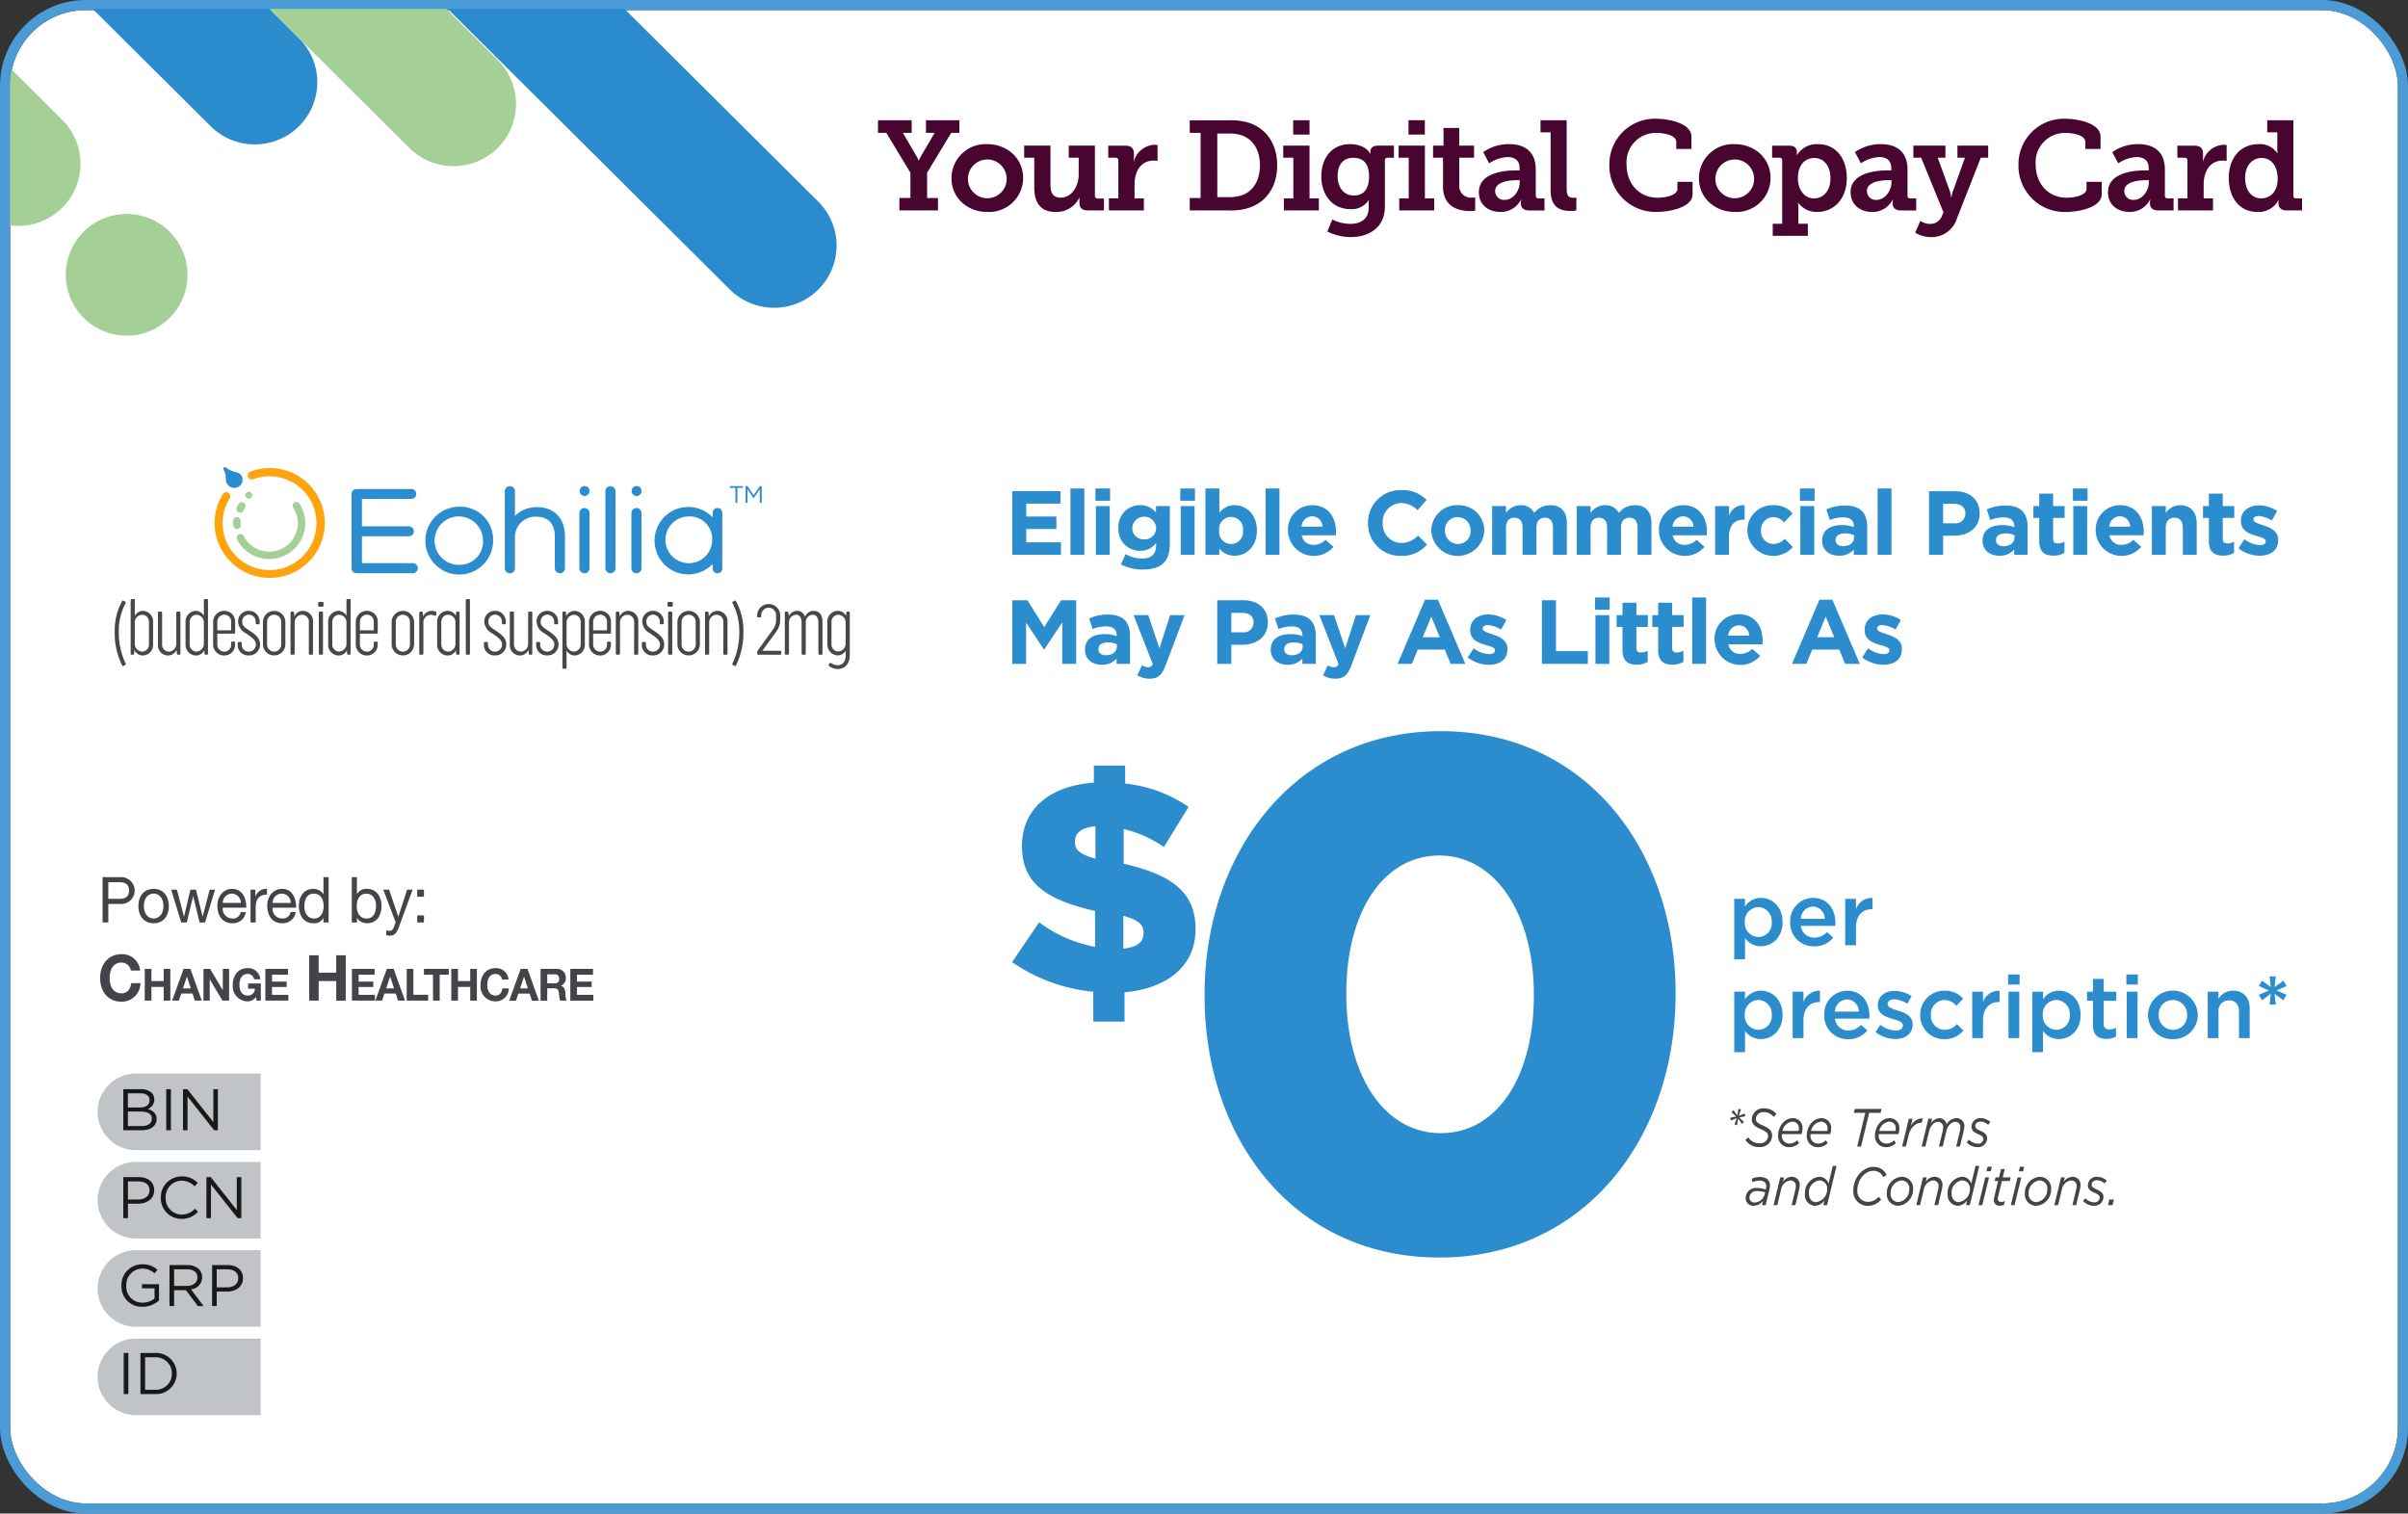 <svg xmlns="http://www.w3.org/2000/svg" xmlns:xlink="http://www.w3.org/1999/xlink" width="476.986" height="299.841" viewBox="0 0 476.986 299.841">
  <rect x="0" y="0" width="476.986" height="299.841" fill="#333333" stroke="none"/>
  <defs>
    <clipPath id="clip-path">
      <rect id="Rectangle_94" data-name="Rectangle 94" width="472.986" height="296.069" rx="15" fill="#fff"/>
    </clipPath>
    <clipPath id="clip-path-2">
      <rect id="Rectangle_64" data-name="Rectangle 64" width="472.799" height="296.147" fill="none"/>
    </clipPath>
    <clipPath id="clip-path-3">
      <rect id="Rectangle_66" data-name="Rectangle 66" width="145.603" height="39.972" fill="none"/>
    </clipPath>
  </defs>
  <g id="Eohilia-copay-card-blue" transform="translate(2 1.617)">
    <g id="Rectangle_67" data-name="Rectangle 67" transform="translate(0 0.383)" fill="#fff" stroke="#4b9cd6" stroke-width="2">
      <rect width="472.986" height="295.841" rx="15" stroke="none"/>
      <rect x="-1" y="-1" width="474.986" height="297.841" rx="16" fill="none"/>
    </g>
    <g id="Card_vector_file" data-name="Card vector file" transform="translate(0)">
      <g id="Group_3847" data-name="Group 3847" transform="translate(0 0.156)">
        <g id="Mask_Group_57" data-name="Mask Group 57" transform="translate(0 0)" clip-path="url(#clip-path)">
          <g id="Group_3975" data-name="Group 3975" transform="translate(-41.221 -62.389)">
            <path id="Path_123" data-name="Path 123" d="M21.132,29.692a12.424,12.424,0,0,0-17.507,0,12.273,12.273,0,0,0,0,17.417L34.042,77.364a12.416,12.416,0,0,0,17.5,0,12.264,12.264,0,0,0,0-17.415Z" transform="translate(0 24.404)" fill="#a4cf96"/>
            <path id="Path_124" data-name="Path 124" d="M34.555,10.668a12.424,12.424,0,0,0-17.507,0,12.273,12.273,0,0,0,0,17.417l51.2,50.93a12.425,12.425,0,0,0,17.505,0,12.273,12.273,0,0,0,0-17.417Z" transform="translate(12.694 6.606)" fill="#2b8ccd"/>
            <path id="Path_125" data-name="Path 125" d="M56.217,14.325a12.424,12.424,0,0,0-17.507,0,12.273,12.273,0,0,0,0,17.417L87.12,79.9a12.424,12.424,0,0,0,17.507,0,12.271,12.271,0,0,0,0-17.415Z" transform="translate(33.179 10.027)" fill="#a4cf96"/>
            <path id="Path_126" data-name="Path 126" d="M63.644,3.606a12.428,12.428,0,0,0-17.507,0,12.273,12.273,0,0,0,0,17.417L143.6,117.979a12.425,12.425,0,0,0,17.505,0,12.269,12.269,0,0,0,0-17.417Z" transform="translate(40.203 0)" fill="#2b8ccd"/>
            <path id="Path_127" data-name="Path 127" d="M38.975,77.325A12.055,12.055,0,1,0,26.857,65.27,12.085,12.085,0,0,0,38.975,77.325" transform="translate(25.398 49.788)" fill="#a4cf96"/>
          </g>
        </g>
      </g>
      <g id="Group_3849" data-name="Group 3849" transform="translate(0.109)">
        <g id="Group_3848" data-name="Group 3848" clip-path="url(#clip-path-2)">
          <path id="Path_129" data-name="Path 129" d="M476.766,329.017H38.989a17.95,17.95,0,0,1-18-17.9V49.806a17.95,17.95,0,0,1,18-17.9v.486q-.677.009-1.339.068l.44.437A17.012,17.012,0,0,0,22.547,45.4l-.206-.2a17.38,17.38,0,0,0-.619,4.607V75.469c.082.008.161.015.243.021V311.113a16.834,16.834,0,0,0,4.987,11.976,17.01,17.01,0,0,0,12.038,4.961H476.766a17.01,17.01,0,0,0,12.038-4.961,16.834,16.834,0,0,0,4.987-11.976V49.806A16.834,16.834,0,0,0,488.8,37.831a17.01,17.01,0,0,0-12.038-4.961H143.416l-.486-.484H107.915l.486.484h-.292l-.486-.484H72.611l.486.484H73.08l-.486-.484H39.233c-.082,0-.161,0-.243,0V31.9H476.766a17.95,17.95,0,0,1,18,17.9V311.113a17.95,17.95,0,0,1-18,17.9" transform="translate(-21.478 -32.386)" fill="none"/>
        </g>
      </g>
      <g id="Group_3851" data-name="Group 3851" transform="translate(17.375 21.905)">
        <g id="Group_3857" data-name="Group 3857">
          <path id="Path_134" data-name="Path 134" d="M199.461,158.533a2.32,2.32,0,0,0,1.86-.979l-.212.863h.722l.751-3.12a3.016,3.016,0,0,0,.107-.755c0-1.065-.7-1.7-1.955-1.7a4.17,4.17,0,0,0-1.648.329l.126.681a3.748,3.748,0,0,1,1.4-.286c.907,0,1.348.4,1.348,1.117l-.066.511-.029.128a6.081,6.081,0,0,0-1.773-.3,2,2,0,0,0-2.214,1.992,1.486,1.486,0,0,0,1.578,1.521m.232-.639a.96.96,0,0,1-1.058-.979,1.337,1.337,0,0,1,1.492-1.287,5.453,5.453,0,0,1,1.617.244l-.1.383a2.134,2.134,0,0,1-1.955,1.639m3.718.523h.741l.751-3.109a2.129,2.129,0,0,1,1.8-1.779,1.043,1.043,0,0,1,1.117,1.15,2.672,2.672,0,0,1-.078.617l-.751,3.12h.741l.734-3.066a4.075,4.075,0,0,0,.124-.852,1.542,1.542,0,0,0-1.59-1.7,2.213,2.213,0,0,0-1.734,1.01l.212-.894h-.741Zm8.2.128a2.409,2.409,0,0,0,1.878-1.065l-.22.937H214l1.878-7.771h-.741l-.848,3.513a1.92,1.92,0,0,0-1.868-1.363,3.175,3.175,0,0,0-2.794,3.416,2.089,2.089,0,0,0,1.975,2.332m.212-.724c-.829,0-1.407-.66-1.407-1.682a2.4,2.4,0,0,1,2.082-2.619,1.578,1.578,0,0,1,1.541,1.7,2.575,2.575,0,0,1-2.216,2.6m10.258.734a3.4,3.4,0,0,0,2.638-1.245l-.51-.554a2.7,2.7,0,0,1-2.092,1.01,2.108,2.108,0,0,1-2.109-2.33c0-1.97,1.426-3.823,3.179-3.823a2.052,2.052,0,0,1,1.955,1.268l.654-.447a2.7,2.7,0,0,0-2.541-1.6c-2.236,0-4.045,2.224-4.045,4.63a2.856,2.856,0,0,0,2.87,3.087m6.028-.01a3.212,3.212,0,0,0,2.938-3.291,2.263,2.263,0,0,0-2.273-2.458,3.2,3.2,0,0,0-2.928,3.279,2.265,2.265,0,0,0,2.263,2.47m.049-.736a1.548,1.548,0,0,1-1.56-1.756,2.462,2.462,0,0,1,2.129-2.534,1.557,1.557,0,0,1,1.56,1.767,2.451,2.451,0,0,1-2.129,2.522m3.526.608h.741l.751-3.109a2.129,2.129,0,0,1,1.8-1.779,1.043,1.043,0,0,1,1.117,1.15,2.672,2.672,0,0,1-.078.617l-.751,3.12H236l.732-3.066a3.96,3.96,0,0,0,.126-.852,1.542,1.542,0,0,0-1.59-1.7,2.213,2.213,0,0,0-1.734,1.01l.212-.894h-.741Zm8.2.128a2.409,2.409,0,0,0,1.878-1.065l-.22.937h.741l1.878-7.771h-.741l-.848,3.513a1.92,1.92,0,0,0-1.868-1.363,3.175,3.175,0,0,0-2.794,3.416,2.089,2.089,0,0,0,1.975,2.332m.212-.724c-.829,0-1.407-.66-1.407-1.682a2.4,2.4,0,0,1,2.082-2.619,1.578,1.578,0,0,1,1.541,1.7,2.575,2.575,0,0,1-2.216,2.6m5.489-6.111h.848l.222-.906H245.8ZM244,158.416h.741l1.339-5.5h-.741Zm4.257.095a1.823,1.823,0,0,0,.788-.159l.183-.745a1.8,1.8,0,0,1-.722.17c-.424,0-.683-.182-.683-.565l.039-.4.771-3.172H250.2l.175-.724H248.8l.4-1.661h-.734l-.4,1.661h-.693l-.173.724h.683l-.78,3.215a2.859,2.859,0,0,0-.066.575,1.066,1.066,0,0,0,1.214,1.086m3.726-6.8h.848l.222-.906H252.2Zm-1.58,6.707h.741l1.341-5.5h-.743Zm5.047.128a3.212,3.212,0,0,0,2.938-3.291,2.263,2.263,0,0,0-2.273-2.458,3.2,3.2,0,0,0-2.928,3.279,2.265,2.265,0,0,0,2.263,2.47m.049-.736a1.548,1.548,0,0,1-1.56-1.756,2.462,2.462,0,0,1,2.129-2.534,1.557,1.557,0,0,1,1.56,1.767,2.451,2.451,0,0,1-2.129,2.522m3.524.608h.743l.751-3.109a2.125,2.125,0,0,1,1.8-1.779,1.043,1.043,0,0,1,1.119,1.15,2.669,2.669,0,0,1-.078.617l-.751,3.12h.741l.732-3.066a3.957,3.957,0,0,0,.126-.852,1.542,1.542,0,0,0-1.59-1.7,2.21,2.21,0,0,0-1.734,1.01l.212-.894h-.741Zm7.831.116a1.783,1.783,0,0,0,1.907-1.734c0-.714-.463-1.107-1.358-1.512-.79-.341-.992-.575-.992-.937,0-.459.376-.873,1.078-.873a2.264,2.264,0,0,1,1.475.639l.434-.565a2.809,2.809,0,0,0-1.841-.755,1.728,1.728,0,0,0-1.887,1.692c0,.766.51,1.128,1.407,1.512.722.31.944.575.944.937a1.011,1.011,0,0,1-1.1.916,2.33,2.33,0,0,1-1.734-.809l-.481.532a2.909,2.909,0,0,0,2.148.958m2.8-.116h.885l.271-1.119h-.876Z" transform="translate(128.537 56.805)" fill="#424449"/>
          <path id="Path_135" data-name="Path 135" d="M197.67,148.107l.212-1.32.78,1.034.375-.4-.953-.873,1.224-.225-.144-.554-1.146.459.413-1.256-.49-.139-.212,1.31-.78-1.034-.376.4.953.873-1.222.234.144.544,1.146-.459-.414,1.268Zm4.393,4.313a2.362,2.362,0,0,0,2.551-2.257c0-.958-.588-1.481-1.743-1.97-1.058-.457-1.492-.767-1.492-1.372A1.444,1.444,0,0,1,203,145.51a2.355,2.355,0,0,1,1.9.927l.558-.554a2.958,2.958,0,0,0-2.389-1.128,2.264,2.264,0,0,0-2.485,2.16c0,.97.607,1.448,1.85,1.992,1.039.447,1.385.788,1.385,1.363a1.528,1.528,0,0,1-1.7,1.394,2.558,2.558,0,0,1-2.224-1.159l-.578.5a3.132,3.132,0,0,0,2.755,1.417m4.477-2.576h3.9a3.342,3.342,0,0,0,.173-1.043,1.912,1.912,0,0,0-1.926-2.108c-1.665,0-2.9,1.725-2.9,3.407A2.16,2.16,0,0,0,208,152.441a2.721,2.721,0,0,0,1.955-.821l-.385-.542a2.146,2.146,0,0,1-1.531.648,1.485,1.485,0,0,1-1.5-1.661Zm.107-.617a2.236,2.236,0,0,1,2-1.843,1.25,1.25,0,0,1,1.243,1.417,1.508,1.508,0,0,1-.049.426Zm5.567.617h3.9a3.287,3.287,0,0,0,.175-1.043,1.913,1.913,0,0,0-1.926-2.108c-1.667,0-2.9,1.725-2.9,3.407a2.158,2.158,0,0,0,2.2,2.342,2.715,2.715,0,0,0,1.955-.821l-.385-.542a2.143,2.143,0,0,1-1.531.648,1.485,1.485,0,0,1-1.5-1.661Zm.105-.617a2.24,2.24,0,0,1,2-1.843,1.249,1.249,0,0,1,1.241,1.417,1.6,1.6,0,0,1-.047.426Zm9.131,3.087h.761l1.617-6.676H226.1l.193-.776h-5.308l-.193.776h2.273Zm4.277-2.47h3.9a3.285,3.285,0,0,0,.173-1.043,1.912,1.912,0,0,0-1.926-2.108c-1.665,0-2.9,1.725-2.9,3.407a2.16,2.16,0,0,0,2.206,2.342,2.721,2.721,0,0,0,1.955-.821l-.385-.542a2.146,2.146,0,0,1-1.531.648,1.485,1.485,0,0,1-1.5-1.661Zm.105-.617a2.24,2.24,0,0,1,2-1.843,1.249,1.249,0,0,1,1.241,1.417,1.511,1.511,0,0,1-.049.426Zm4.516,3.087h.743l.529-2.172c.395-1.661,1.483-2.545,2.57-2.545h.049l.212-.883a2.68,2.68,0,0,0-2.37,1.533l.339-1.438h-.741Zm3.872,0h.741l.753-3.109c.249-1.022.99-1.779,1.724-1.779a1.016,1.016,0,0,1,1.039,1.15,2.776,2.776,0,0,1-.076.617l-.753,3.12h.743l.741-3.109c.249-1.022.992-1.779,1.724-1.779a1.009,1.009,0,0,1,1.029,1.15,3.313,3.313,0,0,1-.066.617l-.761,3.12h.741l.741-3.066a4.721,4.721,0,0,0,.134-.852,1.539,1.539,0,0,0-1.522-1.7,2.28,2.28,0,0,0-2,1.245,1.431,1.431,0,0,0-1.416-1.245,2.118,2.118,0,0,0-1.656,1.01l.212-.894h-.743Zm11.077.116A1.783,1.783,0,0,0,247.2,150.7c0-.714-.463-1.107-1.358-1.512-.79-.341-.992-.575-.992-.937,0-.459.376-.873,1.078-.873a2.264,2.264,0,0,1,1.475.639l.434-.565a2.81,2.81,0,0,0-1.841-.755,1.728,1.728,0,0,0-1.887,1.692c0,.766.51,1.128,1.407,1.512.722.31.944.575.944.937a1.011,1.011,0,0,1-1.1.916,2.33,2.33,0,0,1-1.734-.809l-.481.532a2.908,2.908,0,0,0,2.148.958" transform="translate(127.044 51.294)" fill="#424449"/>
          <path id="Path_136" data-name="Path 136" d="M38.268,132.209a3.53,3.53,0,0,0-3.7-3.232c-2.656,0-4.216,2.075-4.216,4.742,0,2.594,1.56,4.669,4.216,4.669a3.7,3.7,0,0,0,3.773-3.674H36.513c-.144,1.183-.792,2.013-1.946,2.013-1.695,0-2.331-1.51-2.331-3.008,0-1.572.636-3.083,2.331-3.083a1.877,1.877,0,0,1,1.874,1.574Zm.926,5.964h1.321v-2.718h2.428v2.718h1.319v-6.289H42.943V134.3H40.515v-2.416H39.194Zm5.415,0h1.337l.471-1.4H48.66l.453,1.4h1.37l-2.243-6.289H46.885Zm2.932-4.736h.018l.757,2.309H46.761Zm3.286,4.736h1.236v-4.21h.016l2.5,4.21H55.9v-6.289H54.658v4.22h-.016l-2.5-4.22H50.827Zm10.522,0h.837v-3.4H59.674v1.03H61a1.325,1.325,0,0,1-1.426,1.359c-1.183,0-1.627-1.059-1.627-2.106,0-1.105.444-2.17,1.627-2.17a1.245,1.245,0,0,1,1.267,1.065h1.255a2.436,2.436,0,0,0-2.522-2.22c-1.854,0-2.948,1.448-2.948,3.325a2.971,2.971,0,0,0,2.948,3.262,2,2,0,0,0,1.644-.859Zm1.732,0H67.64v-1.156H64.4v-1.547h2.911V134.4H64.4v-1.359h3.171v-1.156H63.081Zm8.682,0h1.885V134.3h3.473v3.875h1.885v-8.981H77.121v3.447H73.648v-3.447H71.763Zm8.47,0h4.559v-1.156H81.553v-1.547h2.909V134.4H81.553v-1.359h3.17v-1.156H80.232Zm4.633,0H86.2l.471-1.4h2.243l.453,1.4h1.37L88.5,131.884H87.143Zm2.934-4.736h.016l.757,2.309H87.017Zm3.284,4.734h4.247v-1.156H92.4v-5.131H91.083Zm5.207,0h1.321v-5.131h1.8v-1.156H94.49v1.156h1.8Zm3.625,0h1.321v-2.718h2.428v2.718h1.319v-6.289h-1.319V134.3h-2.428v-2.416H99.915ZM111.256,134a2.467,2.467,0,0,0-2.59-2.261c-1.86,0-2.952,1.448-2.952,3.32a2.973,2.973,0,0,0,2.952,3.267,2.583,2.583,0,0,0,2.64-2.569h-1.278c-.1.828-.555,1.413-1.362,1.413-1.187,0-1.632-1.061-1.632-2.112,0-1.1.446-2.164,1.632-2.164A1.315,1.315,0,0,1,109.978,134Zm.125,4.177h1.337l.471-1.4h2.243l.453,1.4h1.37l-2.243-6.289h-1.352Zm2.934-4.736h.016l.757,2.309h-1.555Zm3.284,4.736h1.319v-2.452h1.321c.665,0,.911.288,1,.948a7.3,7.3,0,0,0,.21,1.5h1.321a3.572,3.572,0,0,1-.253-1.487c-.043-.633-.228-1.291-.874-1.465V135.2a1.556,1.556,0,0,0,.949-1.583,1.684,1.684,0,0,0-1.757-1.734H117.6Zm1.319-5.218h1.448c.59,0,.909.267.909.879a.794.794,0,0,1-.909.906h-1.448Zm4.572,5.216h4.559v-1.156h-3.24v-1.547h2.911V134.4H124.81v-1.359h3.171v-1.156H123.49Z" transform="translate(-29.894 36.533)" fill="#424449"/>
          <path id="Path_137" data-name="Path 137" d="M30.6,130.069h1.14V126.4h2.619a2.654,2.654,0,0,0,0-5.307H30.6Zm1.14-7.977h2.236c1.284,0,1.874.579,1.874,1.649s-.59,1.661-1.874,1.649H31.739Zm5.96,4.731c0,1.9,1.045,3.4,3.016,3.4s3.014-1.5,3.014-3.4-1.043-3.409-3.014-3.409-3.016,1.5-3.016,3.409m1.08,0c0-1.585.866-2.466,1.936-2.466s1.934.881,1.934,2.466-.866,2.454-1.934,2.454-1.936-.881-1.936-2.454m14.1-3.258H51.826l-1.393,5.323H50.41l-1.3-5.323H48l-1.249,5.323h-.025l-1.4-5.323H44.188l1.992,6.5h1.105l1.249-5.17h.025l1.261,5.17H50.9Zm5.084,4.44a1.509,1.509,0,0,1-1.611,1.272,1.881,1.881,0,0,1-1.934-2.139h4.65c.058-1.572-.613-3.724-2.812-3.724-1.695,0-2.919,1.434-2.919,3.383.06,1.99,1,3.422,2.979,3.422a2.531,2.531,0,0,0,2.654-2.214Zm-3.545-1.81a1.812,1.812,0,0,1,1.778-1.839,1.832,1.832,0,0,1,1.792,1.839Zm5.491,3.873h1.021v-2.894c0-1.647.6-2.629,2.245-2.629v-1.132a2.256,2.256,0,0,0-2.282,1.521h-.023v-1.37h-.961Zm7.931-2.063a1.511,1.511,0,0,1-1.611,1.272,1.881,1.881,0,0,1-1.934-2.139h4.648c.06-1.572-.611-3.724-2.81-3.724-1.695,0-2.919,1.434-2.919,3.383.058,1.99.994,3.422,2.979,3.422a2.531,2.531,0,0,0,2.654-2.214ZM64.3,126.2a1.785,1.785,0,1,1,3.568,0Zm11.077-5.108h-1.02v3.345H74.33a2.34,2.34,0,0,0-2.006-1.018c-1.9,0-2.835,1.547-2.835,3.383s.948,3.422,2.858,3.422a2.064,2.064,0,0,0,1.983-1.03h.025v.879h1.02Zm-4.806,5.786c0-1.27.469-2.516,1.862-2.516s1.959,1.183,1.959,2.466c0,1.221-.527,2.454-1.9,2.454-1.321,0-1.922-1.183-1.922-2.4m14.2-.112c0,1.272-.467,2.516-1.862,2.516s-1.959-1.183-1.959-2.466c0-1.221.529-2.454,1.9-2.454,1.323,0,1.922,1.183,1.922,2.4m-4.806,3.308h1.02V129.2h.025a2.342,2.342,0,0,0,2.006,1.018c1.9,0,2.835-1.547,2.835-3.383s-.948-3.422-2.858-3.422a2.067,2.067,0,0,0-1.983,1.032h-.025v-3.358h-1.02Zm12.05-6.5H90.932l-1.741,5.323h-.023l-1.813-5.323H86.2l2.463,6.467-.42,1.107a.884.884,0,0,1-.842.592,2.035,2.035,0,0,1-.6-.151v.979a1.928,1.928,0,0,0,.708.114c.913,0,1.333-.466,1.8-1.736Zm.914,6.5h1.333v-1.4H92.929Zm1.333-6.5H92.929v1.4h1.333Z" transform="translate(-29.659 29.152)" fill="#424449"/>
          <path id="Path_138" data-name="Path 138" d="M37.741,141.192a7.585,7.585,0,1,0,0,15.169H62.375V141.192Z" transform="translate(-30.116 47.961)" fill="#c1c4c6"/>
          <path id="Path_139" data-name="Path 139" d="M37.741,150.233a7.585,7.585,0,1,0,0,15.169H62.375V150.233Z" transform="translate(-30.116 56.42)" fill="#c1c4c6"/>
          <path id="Path_140" data-name="Path 140" d="M37.741,159.274a7.585,7.585,0,1,0,0,15.169H62.375V159.274Z" transform="translate(-30.116 64.878)" fill="#c1c4c6"/>
          <path id="Path_141" data-name="Path 141" d="M37.741,168.315a7.585,7.585,0,1,0,0,15.169H62.375V168.315Z" transform="translate(-30.116 73.337)" fill="#c1c4c6"/>
          <path id="Path_142" data-name="Path 142" d="M113.79,61.633h7.635V59.171h-2.15V54.161l4.781-7.9h1.619V43.771h-6.623v2.487h1.718l-2.732,4.682a6.639,6.639,0,0,0-.4.805h-.051a4.636,4.636,0,0,0-.381-.805l-2.732-4.682h1.745V43.771h-6.674v2.487h1.642l4.782,7.9v5.009H113.79Zm10.316-6.415c0,3.952,3.158,6.717,7.106,6.717a6.748,6.748,0,0,0,7.082-6.717c0-3.927-3.16-6.717-7.108-6.717a6.761,6.761,0,0,0-7.08,6.717m3.259,0a3.838,3.838,0,1,1,3.847,4,3.846,3.846,0,0,1-3.847-4M140.5,57.055c0,3.5,1.644,4.88,4.222,4.88a5.018,5.018,0,0,0,4.707-2.814h.051s-.025.277-.025.6V60.2c0,.906.531,1.432,1.667,1.432h3.187V59.271h-1.239a.5.5,0,0,1-.556-.554V48.8h-5.183V51.19H149.3v3.323c0,2.315-1.341,4.582-3.568,4.582-1.619,0-2.023-1.057-2.023-2.594V48.8H138.5V51.19h2Zm14.787,4.578h6.927V59.246h-1.846v-2.8c0-2.416,1.164-4.682,3.769-4.682a5.738,5.738,0,0,1,.784.05V48.678a3.7,3.7,0,0,0-.582-.05,4.433,4.433,0,0,0-4.1,3.292h-.051a5.823,5.823,0,0,0,.051-.805v-.753c0-1.082-.58-1.558-1.718-1.558h-3.362V51.19H156.6a.5.5,0,0,1,.556.554v7.5h-1.872Zm16.011,0h7.789a11.746,11.746,0,0,0,3.973-.526c3.413-1.132,5.561-4.175,5.561-8.4,0-4.405-2.325-7.473-5.816-8.5a12.446,12.446,0,0,0-3.743-.428H171.3v2.487h2.15V59.171H171.3Zm5.46-2.638V46.409h2.177a7.307,7.307,0,0,1,2.808.4c2.1.805,3.467,2.871,3.467,5.89,0,2.919-1.29,5.009-3.341,5.84a7.651,7.651,0,0,1-2.934.453ZM191.794,46.61h3.234v-2.84h-3.234Zm-1.846,15.022h6.927V59.246h-1.846V48.8h-5.207V51.19h2v8.056h-1.872Zm9.592,1.814-.986,2.365a10.512,10.512,0,0,0,4.6,1.105c3.366,0,6.8-1.659,6.8-6.064V51.693a.492.492,0,0,1,.556-.5h1.239V48.8h-3.21c-1.012,0-1.465.528-1.465,1.206a1.7,1.7,0,0,0,.051.426h-.051c-.708-1.357-2.455-1.934-4-1.934-3.718,0-5.714,2.865-5.714,6.389s2.072,6.49,5.79,6.49a3.978,3.978,0,0,0,3.594-1.785h.051a6.146,6.146,0,0,0-.051.679v.8c0,2.367-1.671,3.225-3.644,3.225a8.335,8.335,0,0,1-3.566-.857m4.3-4.754c-2.076,0-3.24-1.661-3.24-3.9,0-2.164,1.088-3.575,3.037-3.575,1.72,0,3.189.78,3.189,3.7,0,2.9-1.469,3.776-2.987,3.776m10.8-12.082h3.234v-2.84h-3.234ZM212.8,61.633h6.927V59.246h-1.846V48.8h-5.207V51.19h2v8.056H212.8Zm8.672-4.7c0,4.3,3.564,4.829,5.386,4.829a5.941,5.941,0,0,0,.986-.075V59.07s-.228.025-.582.025a2.316,2.316,0,0,1-2.58-2.493V51.19h2.934V48.8H224.68v-3.5h-3.109v3.5H219.5V51.19h1.971Zm7.1,1.107c0,2.617,2.072,3.9,4.273,3.9a4.49,4.49,0,0,0,4.074-2.462h.051a2.476,2.476,0,0,0-.076.652v.151c0,.73.455,1.357,1.642,1.357h3.035V59.246H240.4a.494.494,0,0,1-.556-.554V53.559c0-3.273-1.844-5.058-5.31-5.058a8.8,8.8,0,0,0-5.109,1.583l1.187,2.214a7.13,7.13,0,0,1,3.642-1.235c1.342,0,2.38.581,2.38,2.218v.428h-.809c-2.076,0-7.259.4-7.259,4.326m3.236-.252c0-1.939,3.063-2.141,4.327-2.141h.531v.428c0,1.612-1.239,3.476-2.987,3.476a1.737,1.737,0,0,1-1.872-1.763m10.979-.225c0,3.5,1.9,4.173,3.942,4.173a9.256,9.256,0,0,0,1.164-.075V59.1s-.253.025-.607.025c-1.062,0-1.315-.6-1.315-1.761V43.771h-5.181v2.387h2Zm11.635-4.934a9.144,9.144,0,0,0,9.382,9.308c2.481,0,7.106-.854,7.106-3.519V55.973H267.9v1.386c0,1.409-2.808,1.761-3.9,1.761-3.541,0-6.174-2.617-6.174-6.645a5.8,5.8,0,0,1,6-6.192c1.469,0,3.847.453,3.847,1.787v1.386h3.006V47.038c0-2.816-4.827-3.569-7-3.569a9,9,0,0,0-9.256,9.157m17.739,2.592c0,3.952,3.158,6.717,7.106,6.717a6.746,6.746,0,0,0,7.08-6.717c0-3.927-3.158-6.717-7.106-6.717a6.761,6.761,0,0,0-7.08,6.717m3.259,0a3.838,3.838,0,1,1,3.847,4,3.846,3.846,0,0,1-3.847-4m11.363,9.061v2.387h6.954V64.279h-1.872V61.232a7.4,7.4,0,0,0-.076-1.107h.051a4.506,4.506,0,0,0,3.718,1.81c3.391,0,5.893-2.638,5.893-6.717,0-3.978-2.224-6.717-5.714-6.717a4.607,4.607,0,0,0-4.15,2.162h-.051s.025-.279.025-.579v-.075c0-.654-.4-1.206-1.593-1.206h-3.312V51.19h1.442a.5.5,0,0,1,.556.554V64.279Zm4.981-8.985c0-2.845,1.568-4.053,3.238-4.053,1.9,0,3.214,1.587,3.214,4.028,0,2.543-1.467,3.978-3.24,3.978-2.1,0-3.212-1.965-3.212-3.952m10.448,2.743c0,2.617,2.072,3.9,4.273,3.9a4.49,4.49,0,0,0,4.074-2.462h.051a2.478,2.478,0,0,0-.076.652v.151c0,.73.455,1.357,1.642,1.357H315.2V59.246h-1.164a.494.494,0,0,1-.556-.554V53.559c0-3.273-1.845-5.058-5.31-5.058a8.792,8.792,0,0,0-5.107,1.583l1.187,2.214a7.13,7.13,0,0,1,3.642-1.235c1.342,0,2.38.581,2.38,2.218v.428h-.809c-2.076,0-7.259.4-7.259,4.326m3.234-.252c0-1.939,3.064-2.141,4.329-2.141h.531v.428c0,1.612-1.239,3.476-2.987,3.476a1.739,1.739,0,0,1-1.874-1.763M316.03,63.7l-1.037,2.338a5.93,5.93,0,0,0,3.136.879,5.221,5.221,0,0,0,5.109-3.62l4.753-12.107h1.467V48.8h-6.094V51.19h1.492l-2.327,6.494a6.641,6.641,0,0,0-.354,1.334H322.1a5.651,5.651,0,0,0-.28-1.334l-2.352-6.494h1.518V48.8h-6.347V51.19h1.543l4.424,10.822-.354.807a2.4,2.4,0,0,1-2.275,1.485,3.343,3.343,0,0,1-1.948-.6m19.426-11.074a9.145,9.145,0,0,0,9.384,9.308c2.479,0,7.106-.854,7.106-3.519V55.973h-3.008v1.386c0,1.409-2.808,1.761-3.9,1.761-3.543,0-6.174-2.617-6.174-6.645a5.8,5.8,0,0,1,6-6.192c1.467,0,3.845.453,3.845,1.787v1.386h3.008V47.038c0-2.816-4.829-3.569-7-3.569a9.005,9.005,0,0,0-9.258,9.157m17.727,5.41c0,2.617,2.072,3.9,4.271,3.9a4.49,4.49,0,0,0,4.074-2.462h.051a2.477,2.477,0,0,0-.076.652v.151c0,.73.455,1.357,1.644,1.357h3.033V59.246h-1.164a.494.494,0,0,1-.556-.554V53.559c0-3.273-1.844-5.058-5.31-5.058a8.8,8.8,0,0,0-5.109,1.583l1.189,2.214a7.121,7.121,0,0,1,3.642-1.235c1.341,0,2.38.581,2.38,2.218v.428h-.811c-2.074,0-7.257.4-7.257,4.326m3.234-.252c0-1.939,3.063-2.141,4.327-2.141h.533v.428c0,1.612-1.241,3.476-2.987,3.476a1.738,1.738,0,0,1-1.874-1.763m10.641,3.848h6.929V59.246h-1.846v-2.8c0-2.416,1.164-4.682,3.769-4.682a5.738,5.738,0,0,1,.784.05V48.678a3.7,3.7,0,0,0-.582-.05,4.433,4.433,0,0,0-4.1,3.292h-.051a5.821,5.821,0,0,0,.051-.805v-.753c0-1.082-.582-1.558-1.718-1.558H366.93V51.19h1.442a.5.5,0,0,1,.556.554v7.5h-1.872Zm10.057-6.415c0,3.978,2.2,6.717,5.639,6.717a4.46,4.46,0,0,0,4.226-2.387h.051a1.988,1.988,0,0,0-.076.577v.151c0,.73.481,1.357,1.642,1.357h3.033V59.246h-1.163a.494.494,0,0,1-.556-.554V43.771h-5.183v2.387h2v3.248a7.552,7.552,0,0,0,.051.906h-.051a4.1,4.1,0,0,0-3.72-1.81c-3.491,0-5.892,2.638-5.892,6.717m3.234,0c0-2.541,1.469-3.978,3.29-3.978,2.127,0,3.164,1.965,3.164,4.053,0,2.745-1.568,3.952-3.265,3.952-1.872,0-3.189-1.585-3.189-4.028" transform="translate(44.994 -43.469)" fill="#48052f"/>
          <path id="Path_143" data-name="Path 143" d="M135.88,105.612v-12.6h-3l-3.331,5.329-3.329-5.329h-3v12.6h2.734V97.44l3.527,5.327h.072l3.564-5.381v8.226Zm10.658,0v-5.6c0-2.611-1.321-4.16-4.325-4.16a8.589,8.589,0,0,0-3.763.774l.687,2.089a7.186,7.186,0,0,1,2.679-.523c1.374,0,2.08.631,2.08,1.765v.161a6.963,6.963,0,0,0-2.37-.395c-2.3,0-3.909.972-3.909,3.078v.037c0,1.907,1.5,2.952,3.329,2.952a3.736,3.736,0,0,0,2.932-1.225v1.045Zm-2.605-3.4c0,.991-.87,1.692-2.154,1.692-.887,0-1.5-.432-1.5-1.169v-.037c0-.863.724-1.332,1.9-1.332a4.272,4.272,0,0,1,1.755.36Zm13.408-6.246h-2.858l-2.117,6.571-2.208-6.571h-2.913l3.8,9.684a.918.918,0,0,1-.959.631,2.524,2.524,0,0,1-1.177-.377l-.922,1.98a4.572,4.572,0,0,0,2.444.666c1.646,0,2.442-.739,3.183-2.7Zm16.5,1.44v-.037c0-2.572-1.829-4.355-4.851-4.355h-5.176v12.6h2.788v-3.78h2.117c2.841,0,5.121-1.512,5.121-4.429m-2.823.054a1.959,1.959,0,0,1-2.208,1.909h-2.206V95.514h2.152c1.393,0,2.263.666,2.263,1.907Zm12.322,8.155v-5.6c0-2.611-1.321-4.16-4.325-4.16a8.59,8.59,0,0,0-3.763.774l.687,2.089a7.186,7.186,0,0,1,2.679-.523c1.376,0,2.08.631,2.08,1.765v.161a6.963,6.963,0,0,0-2.37-.395c-2.3,0-3.909.972-3.909,3.078v.037c0,1.907,1.5,2.952,3.329,2.952a3.733,3.733,0,0,0,2.932-1.225v1.045Zm-2.605-3.4c0,.991-.87,1.692-2.154,1.692-.885,0-1.5-.432-1.5-1.169v-.037c0-.863.724-1.332,1.9-1.332a4.272,4.272,0,0,1,1.755.36Zm13.408-6.246h-2.858l-2.117,6.571-2.208-6.571h-2.913l3.8,9.684a.918.918,0,0,1-.959.631,2.524,2.524,0,0,1-1.177-.377l-.922,1.98a4.572,4.572,0,0,0,2.444.666c1.646,0,2.442-.739,3.183-2.7Zm18.819,9.649L207.536,92.92h-2.57l-5.428,12.692h2.843l1.158-2.826h5.356l1.158,2.826Zm-5.066-5.275h-3.366l1.683-4.086Zm13.408,2.34v-.037c0-1.763-1.574-2.412-2.93-2.861-1.051-.36-1.973-.614-1.973-1.152v-.037c0-.377.344-.666,1.014-.666a5.753,5.753,0,0,1,2.623.9l1.051-1.891a6.753,6.753,0,0,0-3.619-1.115c-1.955,0-3.547,1.1-3.547,3.06v.035c0,1.872,1.537,2.5,2.9,2.9,1.068.323,2.008.521,2.008,1.115v.037c0,.432-.362.72-1.158.72a5.514,5.514,0,0,1-3.059-1.152l-1.175,1.8a6.822,6.822,0,0,0,4.162,1.458c2.1,0,3.708-.972,3.708-3.114m15.923,2.934v-2.52h-6.316V93.011h-2.786v12.6Zm4.325-13.141h-2.9V94.9h2.9Zm-.072,3.492h-2.751v9.649h2.751Zm7.6,9.252V103.02a2.816,2.816,0,0,1-1.356.341c-.615,0-.887-.306-.887-.935V98.3h2.28v-2.34h-2.28V93.5h-2.749v2.466h-1.16V98.3h1.16v4.572c0,2.232,1.14,2.9,2.821,2.9a4.06,4.06,0,0,0,2.171-.559m7.076,0V103.02a2.824,2.824,0,0,1-1.358.341c-.615,0-.887-.306-.887-.935V98.3h2.28v-2.34h-2.28V93.5h-2.749v2.466H250V98.3h1.158v4.572c0,2.232,1.14,2.9,2.823,2.9a4.069,4.069,0,0,0,2.171-.559m4.5-12.744h-2.749v13.141h2.749Zm11.2,8.586v-.037c0-2.735-1.485-5.238-4.722-5.238a4.816,4.816,0,0,0-4.8,5.023v.035a5.128,5.128,0,0,0,9.03,3.186l-1.574-1.386a3.187,3.187,0,0,1-2.352.991,2.248,2.248,0,0,1-2.372-1.891h6.75c.019-.252.037-.414.037-.683m-2.679-1.026H265.04a2.156,2.156,0,0,1,2.1-2.052,2.071,2.071,0,0,1,2.043,2.052m21.914,5.58L285.668,92.92H283.1l-5.428,12.692h2.841l1.158-2.826h5.356l1.158,2.826Zm-5.067-5.275h-3.366l1.683-4.086Zm13.408,2.34v-.037c0-1.763-1.574-2.412-2.932-2.861-1.049-.36-1.973-.614-1.973-1.152v-.037c0-.377.344-.666,1.014-.666a5.752,5.752,0,0,1,2.625.9l1.049-1.891A6.742,6.742,0,0,0,295.6,95.82c-1.953,0-3.547,1.1-3.547,3.06v.035c0,1.872,1.539,2.5,2.9,2.9,1.068.323,2.01.521,2.01,1.115v.037c0,.432-.362.72-1.16.72a5.509,5.509,0,0,1-3.057-1.152l-1.177,1.8a6.83,6.83,0,0,0,4.162,1.458c2.1,0,3.71-.972,3.71-3.114" transform="translate(57.924 2.377)" fill="#2b8cce"/>
          <path id="Path_144" data-name="Path 144" d="M132.859,94.452V91.986h-6.876V89.34h5.971V86.874h-5.971V84.317h6.787V81.851h-9.555v12.6Zm4.633-13.141H134.74V94.452h2.751Zm5.1,0h-2.9V83.74h2.9Zm-.072,3.492h-2.749v9.649h2.749Zm11.908,7.471V84.8h-2.751v1.26a3.936,3.936,0,0,0-3.131-1.44,4.257,4.257,0,0,0-4.306,4.5v.037a4.249,4.249,0,0,0,4.306,4.5,3.8,3.8,0,0,0,3.168-1.566v.466c0,1.728-.887,2.629-2.769,2.629a6.346,6.346,0,0,1-3.277-.883l-.94,2.054a9.258,9.258,0,0,0,4.288,1.007c3.6,0,5.411-1.458,5.411-5.093m-2.714-3.114a2.237,2.237,0,0,1-2.372,2.232,2.211,2.211,0,0,1-2.352-2.232v-.037a2.366,2.366,0,0,1,4.724,0Zm7.689-7.849h-2.9V83.74h2.9Zm-.072,3.492H156.58v9.649h2.751Zm12.34,4.843v-.037c0-3.221-2.152-4.986-4.415-4.986a3.565,3.565,0,0,0-3.022,1.566V81.311h-2.751V94.452h2.751v-1.26a3.732,3.732,0,0,0,3.022,1.44c2.3,0,4.415-1.765,4.415-4.986m-2.749,0a2.379,2.379,0,1,1-4.724,0v-.037a2.379,2.379,0,1,1,4.724,0Zm7.218-8.335h-2.749V94.452h2.749Zm11.2,8.586v-.037c0-2.735-1.485-5.238-4.724-5.238a4.815,4.815,0,0,0-4.794,5.023v.035a5.128,5.128,0,0,0,9.03,3.186l-1.574-1.386a3.188,3.188,0,0,1-2.352.991,2.248,2.248,0,0,1-2.372-1.891h6.75c.018-.252.037-.414.037-.683m-2.679-1.026H180.52a2.155,2.155,0,0,1,2.1-2.052,2.072,2.072,0,0,1,2.045,2.052m20.7,3.546-1.773-1.783a4.584,4.584,0,0,1-3.329,1.477,3.751,3.751,0,0,1-3.673-3.96v-.037a3.74,3.74,0,0,1,3.673-3.923,4.68,4.68,0,0,1,3.238,1.423l1.774-2.034a6.549,6.549,0,0,0-4.995-1.945,6.421,6.421,0,0,0-6.6,6.517v.037a6.376,6.376,0,0,0,6.495,6.48,6.487,6.487,0,0,0,5.193-2.251m11.345-2.772v-.037a5.028,5.028,0,0,0-5.228-4.986,5.08,5.08,0,0,0-5.267,5.023v.035a5.253,5.253,0,0,0,10.495-.035m-2.714.035a2.477,2.477,0,0,1-2.514,2.629,2.571,2.571,0,0,1-2.553-2.663v-.037a2.479,2.479,0,0,1,2.516-2.629,2.57,2.57,0,0,1,2.551,2.665Zm19.072,4.771V88.169c0-2.323-1.23-3.546-3.275-3.546a4,4,0,0,0-3.185,1.531,2.9,2.9,0,0,0-2.732-1.531,3.465,3.465,0,0,0-2.858,1.548V84.8h-2.751v9.649h2.751V89.069c0-1.295.632-1.963,1.664-1.963s1.611.668,1.611,1.963v5.383h2.751V89.069c0-1.295.632-1.963,1.664-1.963s1.611.668,1.611,1.963v5.383Zm16.756,0V88.169c0-2.323-1.23-3.546-3.275-3.546a4,4,0,0,0-3.185,1.531,2.9,2.9,0,0,0-2.732-1.531,3.471,3.471,0,0,0-2.86,1.548V84.8H235.02v9.649h2.749V89.069c0-1.295.634-1.963,1.665-1.963s1.611.668,1.611,1.963v5.383H243.8V89.069c0-1.295.634-1.963,1.665-1.963s1.611.668,1.611,1.963v5.383Zm11-4.554v-.037c0-2.735-1.485-5.238-4.724-5.238a4.815,4.815,0,0,0-4.794,5.023v.035a5.128,5.128,0,0,0,9.03,3.186l-1.576-1.386a3.182,3.182,0,0,1-2.352.991,2.248,2.248,0,0,1-2.37-1.891h6.75c.017-.252.037-.414.037-.683m-2.679-1.026H254a2.157,2.157,0,0,1,2.1-2.052,2.072,2.072,0,0,1,2.045,2.052m10.133-1.386V84.623a2.994,2.994,0,0,0-3.094,2.123V84.8h-2.751v9.649h2.751V90.886c0-2.3,1.121-3.4,2.95-3.4Zm9.555,5.418-1.611-1.62A3.076,3.076,0,0,1,274,92.309a2.478,2.478,0,0,1-2.461-2.663v-.037a2.471,2.471,0,0,1,2.352-2.629,2.839,2.839,0,0,1,2.208,1.063l1.683-1.8a4.78,4.78,0,0,0-3.874-1.62,4.967,4.967,0,0,0-5.084,5.023v.035a5.138,5.138,0,0,0,9.012,3.223m4.306-11.592h-2.9V83.74h2.9Zm-.072,3.492h-2.751v9.649h2.751Zm10.495,9.649v-5.6c0-2.611-1.321-4.16-4.325-4.16a8.583,8.583,0,0,0-3.763.774l.687,2.089a7.184,7.184,0,0,1,2.677-.523c1.376,0,2.082.631,2.082,1.765v.161a6.971,6.971,0,0,0-2.37-.395c-2.3,0-3.909.972-3.909,3.078v.037c0,1.907,1.5,2.952,3.329,2.952a3.732,3.732,0,0,0,2.93-1.225v1.045Zm-2.607-3.4c0,.991-.868,1.692-2.152,1.692-.887,0-1.5-.432-1.5-1.169v-.037c0-.863.724-1.332,1.9-1.332a4.265,4.265,0,0,1,1.755.36Zm7.419-9.738h-2.749V94.452h2.749Zm17.462,4.932v-.035c0-2.574-1.829-4.357-4.851-4.357H304.81v12.6H307.6v-3.78h2.117c2.841,0,5.121-1.512,5.121-4.429m-2.823.054a1.959,1.959,0,0,1-2.208,1.909H307.6V84.354h2.152c1.393,0,2.263.666,2.263,1.907Zm12.322,8.155v-5.6c0-2.611-1.321-4.16-4.325-4.16a8.59,8.59,0,0,0-3.763.774l.687,2.089a7.186,7.186,0,0,1,2.679-.523c1.376,0,2.08.631,2.08,1.765v.161a6.963,6.963,0,0,0-2.37-.395c-2.3,0-3.909.972-3.909,3.078v.037c0,1.907,1.5,2.952,3.329,2.952a3.733,3.733,0,0,0,2.932-1.225v1.045Zm-2.605-3.4c0,.991-.868,1.692-2.154,1.692-.885,0-1.5-.432-1.5-1.169v-.037c0-.863.724-1.332,1.9-1.332a4.272,4.272,0,0,1,1.755.36Zm9.9,3.006V91.86a2.816,2.816,0,0,1-1.356.341c-.617,0-.887-.306-.887-.935V87.143h2.28V84.8h-2.28V82.337h-2.751V84.8h-1.158v2.34h1.158v4.572c0,2.232,1.14,2.9,2.823,2.9a4.064,4.064,0,0,0,2.171-.559m4.578-12.744h-2.9V83.74h2.9Zm-.072,3.492h-2.751v9.649h2.751Zm11.2,5.095v-.037c0-2.735-1.483-5.238-4.722-5.238a4.814,4.814,0,0,0-4.794,5.023v.035a5.127,5.127,0,0,0,9.028,3.186l-1.574-1.386a3.184,3.184,0,0,1-2.352.991,2.246,2.246,0,0,1-2.37-1.891h6.75c.018-.252.035-.414.035-.683m-2.677-1.026h-4.144a2.157,2.157,0,0,1,2.1-2.052,2.074,2.074,0,0,1,2.045,2.052m13.172,5.58V88.206c0-2.214-1.212-3.583-3.292-3.583a3.432,3.432,0,0,0-2.841,1.548V84.8h-2.751v9.649h2.751V89.069c0-1.295.669-1.963,1.718-1.963s1.666.668,1.666,1.963v5.383Zm7.4-.4V91.86a2.824,2.824,0,0,1-1.358.341c-.615,0-.885-.306-.885-.935V87.143h2.278V84.8h-2.278V82.337h-2.751V84.8h-1.158v2.34h1.158v4.572c0,2.232,1.14,2.9,2.823,2.9a4.069,4.069,0,0,0,2.171-.559m8.74-2.538v-.037c0-1.763-1.574-2.412-2.932-2.861-1.049-.36-1.973-.614-1.973-1.152v-.037c0-.377.344-.666,1.014-.666a5.752,5.752,0,0,1,2.625.9l1.049-1.891a6.748,6.748,0,0,0-3.619-1.115c-1.953,0-3.547,1.1-3.547,3.06v.035c0,1.872,1.539,2.5,2.9,2.9,1.068.323,2.01.521,2.01,1.115v.037c0,.432-.362.72-1.16.72a5.5,5.5,0,0,1-3.057-1.152l-1.177,1.8a6.826,6.826,0,0,0,4.162,1.457c2.1,0,3.71-.972,3.71-3.114" transform="translate(57.924 -8.064)" fill="#2b8cce"/>
          <path id="Path_145" data-name="Path 145" d="M196.718,146.446h2.132v-4.214A3.792,3.792,0,0,0,202,143.85c2.191,0,4.288-1.723,4.288-4.771v-.035c0-3.068-2.115-4.773-4.288-4.773a3.714,3.714,0,0,0-3.154,1.723v-1.531h-2.132Zm4.779-4.423a2.781,2.781,0,0,1-2.7-2.944v-.035a2.781,2.781,0,0,1,2.7-2.946,2.742,2.742,0,0,1,2.646,2.946v.035a2.7,2.7,0,0,1-2.646,2.944m6.794,1.636h2.134v-3.5c0-2.439,1.3-3.641,3.152-3.641h.123v-2.228a3.278,3.278,0,0,0-3.275,2.245v-2.071h-2.134Zm11,.209a4.691,4.691,0,0,0,3.782-1.723l-1.243-1.1a3.366,3.366,0,0,1-2.5,1.1,2.579,2.579,0,0,1-2.664-2.336h6.794c.018-.209.035-.4.035-.592,0-2.648-1.487-4.945-4.428-4.945a4.573,4.573,0,0,0-4.516,4.791v.035a4.6,4.6,0,0,0,4.744,4.771m-2.646-5.451a2.5,2.5,0,0,1,2.4-2.423,2.4,2.4,0,0,1,2.348,2.423Zm11.98,5.416c1.926,0,3.43-.956,3.43-2.89v-.035c0-1.655-1.522-2.267-2.87-2.685-1.086-.348-2.086-.627-2.086-1.307v-.035c0-.505.473-.906,1.3-.906a5.384,5.384,0,0,1,2.609.871l.839-1.5a6.436,6.436,0,0,0-3.4-1.043c-1.839,0-3.292,1.061-3.292,2.82v.035c0,1.742,1.523,2.3,2.889,2.685,1.086.331,2.066.575,2.066,1.289v.035c0,.61-.525.993-1.436.993a5.247,5.247,0,0,1-3.029-1.132l-.946,1.428a6.412,6.412,0,0,0,3.922,1.374m9.7.035a4.692,4.692,0,0,0,3.782-1.723l-1.278-1.254a3.273,3.273,0,0,1-2.4,1.132,2.79,2.79,0,0,1-2.767-2.944v-.035a2.781,2.781,0,0,1,2.679-2.929,3.166,3.166,0,0,1,2.381,1.15l1.331-1.411a4.686,4.686,0,0,0-3.695-1.583,4.757,4.757,0,0,0-4.814,4.808v.035a4.7,4.7,0,0,0,4.779,4.754m5.535-.209h2.134v-3.5c0-2.439,1.3-3.641,3.152-3.641h.123v-2.228a3.278,3.278,0,0,0-3.275,2.245v-2.071h-2.134Zm7.109-10.609h2.275v-2h-2.275Zm.07,10.609h2.134v-9.2h-2.134Zm4.71,2.787h2.134v-4.214a3.786,3.786,0,0,0,3.154,1.618c2.189,0,4.288-1.723,4.288-4.771v-.035c0-3.068-2.117-4.773-4.288-4.773a3.709,3.709,0,0,0-3.154,1.723v-1.531h-2.134Zm4.781-4.423a2.78,2.78,0,0,1-2.7-2.944v-.035a2.78,2.78,0,0,1,2.7-2.946,2.741,2.741,0,0,1,2.644,2.946v.035a2.7,2.7,0,0,1-2.644,2.944m9.909,1.792a3.679,3.679,0,0,0,1.909-.47v-1.723a2.86,2.86,0,0,1-1.313.314,1.006,1.006,0,0,1-1.138-1.15v-4.514h2.487v-1.81h-2.487v-2.526h-2.117v2.526H266.6v1.81h1.173v4.845c0,2.019,1.1,2.7,2.66,2.7m3.959-10.766h2.274v-2H274.4Zm.07,10.609H276.6v-9.2h-2.134Zm9.123.209a4.819,4.819,0,0,0,4.954-4.789v-.035a4.93,4.93,0,0,0-9.857.035v.035a4.767,4.767,0,0,0,4.9,4.754m.035-1.845a2.842,2.842,0,0,1-2.821-2.944v-.035a2.768,2.768,0,0,1,2.786-2.929,2.85,2.85,0,0,1,2.837,2.963v.035a2.766,2.766,0,0,1-2.8,2.909m6.882,1.636h2.134v-5.191a2.051,2.051,0,0,1,2.084-2.282c1.263,0,1.981.819,1.981,2.247v5.226h2.117v-5.871c0-2.125-1.206-3.517-3.29-3.517a3.358,3.358,0,0,0-2.891,1.6v-1.409h-2.134Zm12.258-6.653h1.224l-.245-2.125,1.751,1.272.63-1.063-2-.871,2-.871-.63-1.063-1.751,1.272.245-2.125h-1.224l.245,2.125-1.751-1.272-.63,1.063,2,.871-2,.871.63,1.063,1.751-1.272Z" transform="translate(127.435 38.47)" fill="#2b8cce"/>
          <path id="Path_146" data-name="Path 146" d="M196.718,135.388h2.132v-4.214A3.787,3.787,0,0,0,202,132.792c2.191,0,4.288-1.723,4.288-4.771v-.035c0-3.068-2.115-4.773-4.288-4.773a3.714,3.714,0,0,0-3.154,1.723V123.4h-2.132Zm4.779-4.423a2.781,2.781,0,0,1-2.7-2.944v-.035a2.781,2.781,0,0,1,2.7-2.946,2.742,2.742,0,0,1,2.646,2.946v.035a2.7,2.7,0,0,1-2.646,2.944m11.049,1.845a4.685,4.685,0,0,0,3.782-1.723l-1.243-1.1a3.366,3.366,0,0,1-2.5,1.1,2.579,2.579,0,0,1-2.664-2.336h6.794c.018-.209.035-.4.035-.59,0-2.65-1.486-4.947-4.428-4.947A4.573,4.573,0,0,0,207.8,128v.035a4.6,4.6,0,0,0,4.746,4.771m-2.646-5.451a2.5,2.5,0,0,1,2.4-2.423,2.4,2.4,0,0,1,2.346,2.423Zm8.793,5.242h2.134v-3.5c0-2.439,1.3-3.641,3.152-3.641h.123V123.23a3.278,3.278,0,0,0-3.275,2.245V123.4h-2.134Z" transform="translate(127.435 31.14)" fill="#2b8cce"/>
          <path id="Path_147" data-name="Path 147" d="M33.315,92.882a.172.172,0,0,1,.154-.1.232.232,0,0,1,.105.027l.358.2a.2.2,0,0,1,.078.257,11.836,11.836,0,0,0-1.368,5.724,14.352,14.352,0,0,0,1.368,6.289.2.2,0,0,1-.078.257l-.358.2a.21.21,0,0,1-.105.029.175.175,0,0,1-.154-.1A14.406,14.406,0,0,1,31.836,99a12.055,12.055,0,0,1,1.479-6.115" transform="translate(-28.489 2.664)" fill="#464749"/>
          <path id="Path_148" data-name="Path 148" d="M34.281,101.458a1.529,1.529,0,0,0,1.486,1.583,1.379,1.379,0,0,0,1.317-1.4v-4.5a1.384,1.384,0,0,0-1.325-1.4,1.5,1.5,0,0,0-1.479,1.477Zm-.819-8.588a.218.218,0,0,1,.218-.244h.391c.148,0,.21.1.21.244v3.089a1.886,1.886,0,0,1,1.64-.991A2.074,2.074,0,0,1,37.9,97.144v4.467a2.087,2.087,0,0,1-2.031,2.2,1.888,1.888,0,0,1-1.689-1.088l-.027.67c-.021.18-.07.263-.226.263H33.68c-.156,0-.218-.1-.218-.25Z" transform="translate(-26.952 2.522)" fill="#464749"/>
          <path id="Path_149" data-name="Path 149" d="M39.868,94.163a.258.258,0,0,1,.232-.252h.393a.232.232,0,0,1,.195.252v8.079a.208.208,0,0,1-.216.217h-.245a.217.217,0,0,1-.232-.209l-.07-.745a1.874,1.874,0,0,1-1.648,1.107,2.037,2.037,0,0,1-2.039-2.23v-6.24a.215.215,0,0,1,.191-.23h.434a.22.22,0,0,1,.2.23v6.295a1.364,1.364,0,0,0,1.387,1.4,1.513,1.513,0,0,0,1.422-1.492Z" transform="translate(-24.328 3.725)" fill="#464749"/>
          <path id="Path_150" data-name="Path 150" d="M42.673,97.22A1.5,1.5,0,0,0,41.2,95.741a1.391,1.391,0,0,0-1.331,1.4v4.5a1.377,1.377,0,0,0,1.325,1.4,1.528,1.528,0,0,0,1.479-1.626Zm.819,6.19c0,.147-.062.252-.218.252h-.237c-.148,0-.21-.07-.239-.265l-.027-.621a1.865,1.865,0,0,1-1.667,1.041,2.11,2.11,0,0,1-2.055-2.212V97.156a2.1,2.1,0,0,1,2.02-2.189,1.84,1.84,0,0,1,1.605.983V92.869c0-.139.07-.244.216-.244h.385a.218.218,0,0,1,.218.244Z" transform="translate(-21.669 2.521)" fill="#464749"/>
          <path id="Path_151" data-name="Path 151" d="M42.679,97.692h2.747v-1.7a1.351,1.351,0,0,0-1.344-1.4,1.4,1.4,0,0,0-1.4,1.4ZM41.86,96a2.189,2.189,0,0,1,2.214-2.168A2.12,2.12,0,0,1,46.212,96V98.15a.184.184,0,0,1-.183.2h-3.35v2.176a1.4,1.4,0,0,0,1.4,1.394,1.356,1.356,0,0,0,1.344-1.4v-.377a.2.2,0,0,1,.2-.215h.385c.078,0,.189.027.189.223v.356a2.12,2.12,0,0,1-2.131,2.176,2.194,2.194,0,0,1-2.214-2.17Z" transform="translate(-19.01 3.654)" fill="#464749"/>
          <path id="Path_152" data-name="Path 152" d="M44.358,100.235A.219.219,0,0,1,44.6,100h.364c.134,0,.191.1.191.244v.285a1.367,1.367,0,0,0,1.428,1.388,1.4,1.4,0,0,0,1.374-1.444c0-.766-.652-1.276-1.948-2.174a2.758,2.758,0,0,1-1.576-2.307,2.077,2.077,0,0,1,2.1-2.154A2.1,2.1,0,0,1,48.695,96v.3c0,.132-.068.2-.216.2h-.344c-.146,0-.21-.083-.21-.223V95.99a1.369,1.369,0,0,0-1.366-1.4A1.327,1.327,0,0,0,45.255,96c0,.78.385,1.037,1.422,1.736.961.641,2.109,1.38,2.109,2.731a2.147,2.147,0,0,1-2.185,2.2,2.08,2.08,0,0,1-2.243-2.162Z" transform="translate(-16.648 3.654)" fill="#464749"/>
          <path id="Path_153" data-name="Path 153" d="M47.747,100.514a1.4,1.4,0,0,0,2.8,0V96a1.4,1.4,0,0,0-2.8,0ZM46.928,96a2.222,2.222,0,0,1,4.442,0v4.51a2.222,2.222,0,0,1-4.442,0Z" transform="translate(-14.217 3.654)" fill="#464749"/>
          <path id="Path_154" data-name="Path 154" d="M53.37,96.032a1.372,1.372,0,0,0-1.4-1.423,1.5,1.5,0,0,0-1.415,1.423v6.254a.256.256,0,0,1-.232.244h-.4a.224.224,0,0,1-.191-.244V94.2a.213.213,0,0,1,.21-.217h.261a.221.221,0,0,1,.224.209l.062.753a1.885,1.885,0,0,1,1.648-1.109,2.041,2.041,0,0,1,2.045,2.224v6.24a.21.21,0,0,1-.2.23h-.426a.21.21,0,0,1-.2-.23Z" transform="translate(-11.559 3.654)" fill="#464749"/>
          <path id="Path_155" data-name="Path 155" d="M52.68,95.046a.214.214,0,0,1,.216-.209h.393a.21.21,0,0,1,.21.217v8.087c0,.145-.062.244-.21.244H52.9c-.154,0-.216-.1-.216-.244Zm-.126-1.9a.2.2,0,0,1,.224-.223h.611c.154,0,.216.083.216.236v.482a.2.2,0,0,1-.216.223h-.6c-.161,0-.232-.07-.232-.223Z" transform="translate(-8.897 2.798)" fill="#464749"/>
          <path id="Path_156" data-name="Path 156" d="M57.191,97.22a1.5,1.5,0,0,0-1.473-1.479,1.391,1.391,0,0,0-1.331,1.4v4.5a1.377,1.377,0,0,0,1.325,1.4,1.528,1.528,0,0,0,1.479-1.626Zm.819,6.19c0,.147-.062.252-.218.252h-.237c-.148,0-.21-.07-.239-.265l-.027-.621a1.865,1.865,0,0,1-1.667,1.041,2.109,2.109,0,0,1-2.053-2.212V97.156a2.1,2.1,0,0,1,2.018-2.189,1.84,1.84,0,0,1,1.605.983V92.869c0-.139.07-.244.216-.244h.385a.218.218,0,0,1,.218.244Z" transform="translate(-7.938 2.521)" fill="#464749"/>
          <path id="Path_157" data-name="Path 157" d="M57.2,97.692h2.747v-1.7a1.351,1.351,0,0,0-1.344-1.4,1.4,1.4,0,0,0-1.4,1.4ZM56.379,96a2.189,2.189,0,0,1,2.214-2.168A2.12,2.12,0,0,1,60.731,96V98.15a.184.184,0,0,1-.183.2H57.2v2.176a1.4,1.4,0,0,0,1.4,1.394,1.356,1.356,0,0,0,1.344-1.4v-.377a.2.2,0,0,1,.2-.215h.385c.078,0,.189.027.189.223v.356a2.12,2.12,0,0,1-2.131,2.176,2.194,2.194,0,0,1-2.214-2.17Z" transform="translate(-5.28 3.654)" fill="#464749"/>
          <path id="Path_158" data-name="Path 158" d="M60.849,100.514a1.4,1.4,0,0,0,2.806,0V96a1.4,1.4,0,0,0-2.806,0ZM60.032,96a2.222,2.222,0,0,1,4.442,0v4.51a2.222,2.222,0,0,1-4.442,0Z" transform="translate(-1.825 3.654)" fill="#464749"/>
          <path id="Path_159" data-name="Path 159" d="M62.843,94.2a.213.213,0,0,1,.21-.217h.253a.224.224,0,0,1,.232.209l.062.761a1.947,1.947,0,0,1,1.64-1.115,2.825,2.825,0,0,1,.763.089c.156.05.253.141.218.281l-.008.389c-.027.134-.09.19-.2.19a.74.74,0,0,1-.113-.015,4.08,4.08,0,0,0-.757-.161A1.52,1.52,0,0,0,63.662,96.2v6.086a.255.255,0,0,1-.237.244h-.393a.224.224,0,0,1-.189-.244Z" transform="translate(0.833 3.654)" fill="#464749"/>
          <path id="Path_160" data-name="Path 160" d="M68.288,96.087A1.484,1.484,0,0,0,66.829,94.6a1.388,1.388,0,0,0-1.344,1.444V100.5a1.393,1.393,0,0,0,1.339,1.409,1.5,1.5,0,0,0,1.465-1.556Zm.819,6.2a.22.22,0,0,1-.2.244h-.288a.235.235,0,0,1-.2-.244l-.035-.648a1.8,1.8,0,0,1-1.64,1.045,2.113,2.113,0,0,1-2.082-2.174V96.066a2.111,2.111,0,0,1,2.082-2.23,1.8,1.8,0,0,1,1.619,1l.056-.635a.221.221,0,0,1,.218-.217H68.9a.213.213,0,0,1,.21.217Z" transform="translate(2.554 3.654)" fill="#464749"/>
          <path id="Path_161" data-name="Path 161" d="M67.579,92.87a.218.218,0,0,1,.218-.244h.391c.148,0,.21.1.21.244v10.541c0,.145-.062.25-.21.25H67.8c-.156,0-.218-.1-.218-.25Z" transform="translate(5.312 2.522)" fill="#464749"/>
          <path id="Path_162" data-name="Path 162" d="M69.424,100.235a.217.217,0,0,1,.243-.236h.364c.134,0,.191.1.191.244v.285a1.367,1.367,0,0,0,1.428,1.388,1.4,1.4,0,0,0,1.374-1.444c0-.766-.652-1.276-1.948-2.174A2.758,2.758,0,0,1,69.5,95.99a2.077,2.077,0,0,1,2.1-2.154A2.1,2.1,0,0,1,73.761,96v.3c0,.132-.072.2-.218.2H73.2c-.146,0-.21-.083-.21-.223V95.99a1.369,1.369,0,0,0-1.366-1.4A1.327,1.327,0,0,0,70.319,96c0,.78.385,1.037,1.422,1.736.961.641,2.109,1.38,2.109,2.731a2.147,2.147,0,0,1-2.185,2.2,2.079,2.079,0,0,1-2.241-2.162Z" transform="translate(7.057 3.654)" fill="#464749"/>
          <path id="Path_163" data-name="Path 163" d="M75.692,94.163a.258.258,0,0,1,.232-.252h.393a.232.232,0,0,1,.195.252v8.079a.208.208,0,0,1-.216.217H76.05a.217.217,0,0,1-.232-.209l-.07-.745a1.874,1.874,0,0,1-1.648,1.107,2.037,2.037,0,0,1-2.039-2.23v-6.24a.215.215,0,0,1,.191-.23h.434a.22.22,0,0,1,.2.23v6.295a1.366,1.366,0,0,0,1.387,1.4,1.513,1.513,0,0,0,1.422-1.492Z" transform="translate(9.55 3.725)" fill="#464749"/>
          <path id="Path_164" data-name="Path 164" d="M74.743,100.235a.219.219,0,0,1,.245-.236h.364c.134,0,.191.1.191.244v.285a1.367,1.367,0,0,0,1.428,1.388,1.4,1.4,0,0,0,1.374-1.444c0-.766-.652-1.276-1.948-2.174a2.758,2.758,0,0,1-1.576-2.307,2.077,2.077,0,0,1,2.1-2.154A2.1,2.1,0,0,1,79.082,96v.3c0,.132-.072.2-.218.2H78.52c-.146,0-.21-.083-.21-.223V95.99a1.369,1.369,0,0,0-1.366-1.4A1.327,1.327,0,0,0,75.64,96c0,.78.385,1.037,1.422,1.736.961.641,2.109,1.38,2.109,2.731a2.147,2.147,0,0,1-2.185,2.2,2.08,2.08,0,0,1-2.243-2.162Z" transform="translate(12.087 3.654)" fill="#464749"/>
          <path id="Path_165" data-name="Path 165" d="M78.237,100.369a1.5,1.5,0,0,0,1.479,1.541,1.39,1.39,0,0,0,1.325-1.409V96.012a1.374,1.374,0,0,0-1.317-1.4,1.528,1.528,0,0,0-1.486,1.583Zm-.819-6.128c0-.153.062-.257.218-.257h.251c.156,0,.21.091.232.271l.029.662a1.888,1.888,0,0,1,1.681-1.08,2.1,2.1,0,0,1,2.031,2.2V100.5a2.1,2.1,0,0,1-1.983,2.183,1.877,1.877,0,0,1-1.64-.991v3.36c0,.147-.062.252-.21.252h-.391c-.14,0-.218-.1-.218-.252Z" transform="translate(14.616 3.654)" fill="#464749"/>
          <path id="Path_166" data-name="Path 166" d="M80.944,97.692h2.747v-1.7a1.352,1.352,0,0,0-1.344-1.4,1.4,1.4,0,0,0-1.4,1.4ZM80.125,96a2.189,2.189,0,0,1,2.214-2.168A2.12,2.12,0,0,1,84.477,96V98.15a.184.184,0,0,1-.183.2h-3.35v2.176a1.4,1.4,0,0,0,1.4,1.394,1.357,1.357,0,0,0,1.344-1.4v-.377a.2.2,0,0,1,.2-.215h.385c.076,0,.189.027.189.223v.356a2.12,2.12,0,0,1-2.131,2.176,2.194,2.194,0,0,1-2.214-2.17Z" transform="translate(17.176 3.654)" fill="#464749"/>
          <path id="Path_167" data-name="Path 167" d="M86.487,96.032a1.372,1.372,0,0,0-1.4-1.423,1.5,1.5,0,0,0-1.415,1.423v6.254a.256.256,0,0,1-.232.244h-.4a.224.224,0,0,1-.189-.244V94.2a.213.213,0,0,1,.21-.217h.261a.221.221,0,0,1,.224.209l.062.753a1.883,1.883,0,0,1,1.648-1.109,2.041,2.041,0,0,1,2.045,2.224v6.24a.21.21,0,0,1-.2.23h-.426a.21.21,0,0,1-.2-.23Z" transform="translate(19.759 3.654)" fill="#464749"/>
          <path id="Path_168" data-name="Path 168" d="M85.5,100.235a.219.219,0,0,1,.245-.236h.364c.134,0,.191.1.191.244v.285a1.367,1.367,0,0,0,1.428,1.388,1.4,1.4,0,0,0,1.374-1.444c0-.766-.652-1.276-1.948-2.174A2.758,2.758,0,0,1,85.58,95.99a2.077,2.077,0,0,1,2.1-2.154A2.1,2.1,0,0,1,89.839,96v.3c0,.132-.07.2-.216.2h-.344c-.146,0-.21-.083-.21-.223V95.99a1.369,1.369,0,0,0-1.366-1.4A1.327,1.327,0,0,0,86.4,96c0,.78.385,1.037,1.422,1.736.961.641,2.109,1.38,2.109,2.731a2.147,2.147,0,0,1-2.185,2.2,2.08,2.08,0,0,1-2.243-2.162Z" transform="translate(22.261 3.654)" fill="#464749"/>
          <path id="Path_169" data-name="Path 169" d="M88.238,95.046a.214.214,0,0,1,.216-.209h.393a.21.21,0,0,1,.21.217v8.087c0,.145-.062.244-.21.244h-.393c-.154,0-.216-.1-.216-.244Zm-.126-1.9a.2.2,0,0,1,.224-.223h.611c.154,0,.216.083.216.236v.482a.2.2,0,0,1-.216.223h-.6c-.161,0-.232-.07-.232-.223Z" transform="translate(24.729 2.798)" fill="#464749"/>
          <path id="Path_170" data-name="Path 170" d="M89.945,100.514a1.4,1.4,0,0,0,2.8,0V96a1.4,1.4,0,0,0-2.8,0ZM89.126,96a2.223,2.223,0,0,1,4.444,0v4.51a2.223,2.223,0,0,1-4.444,0Z" transform="translate(25.688 3.654)" fill="#464749"/>
          <path id="Path_171" data-name="Path 171" d="M95.568,96.032a1.372,1.372,0,0,0-1.4-1.423,1.5,1.5,0,0,0-1.414,1.423v6.254a.256.256,0,0,1-.232.244h-.4a.224.224,0,0,1-.191-.244V94.2a.213.213,0,0,1,.21-.217h.261a.221.221,0,0,1,.224.209l.062.753a1.885,1.885,0,0,1,1.648-1.109,2.041,2.041,0,0,1,2.045,2.224v6.24a.21.21,0,0,1-.195.23h-.428a.21.21,0,0,1-.2-.23Z" transform="translate(28.347 3.654)" fill="#464749"/>
          <path id="Path_172" data-name="Path 172" d="M95.429,105.66a.172.172,0,0,1-.154.1.232.232,0,0,1-.105-.027l-.358-.2a.189.189,0,0,1-.078-.257A14.219,14.219,0,0,0,96.094,99a11.763,11.763,0,0,0-1.36-5.731.191.191,0,0,1,.078-.257l.358-.2a.232.232,0,0,1,.105-.027.172.172,0,0,1,.154.1A12.056,12.056,0,0,1,96.908,99a14.406,14.406,0,0,1-1.479,6.664" transform="translate(30.97 2.664)" fill="#464749"/>
          <path id="Path_173" data-name="Path 173" d="M97.4,95.8c-.134,0-.162-.112-.162-.383a2.286,2.286,0,0,1,4.57-.07v1.024a3.966,3.966,0,0,1-.829,2.336l-2.71,3.716h3.518a.21.21,0,0,1,.224.2v.356a.211.211,0,0,1-.218.223H97.445a.19.19,0,0,1-.191-.2v-.364a.363.363,0,0,1,.078-.223l2.95-4.092a3.153,3.153,0,0,0,.708-1.953V95.347a1.46,1.46,0,0,0-1.465-1.458,1.477,1.477,0,0,0-1.463,1.535c0,.314-.051.376-.191.376Z" transform="translate(33.362 2.98)" fill="#464749"/>
        </g>
      </g>
      <g id="Group_3853" data-name="Group 3853" transform="translate(20.722 90.94)">
        <g id="Group_3852" data-name="Group 3852" clip-path="url(#clip-path-3)">
          <path id="Path_174" data-name="Path 174" d="M104.2,102.293c0,.147-.062.238-.2.238h-.42c-.119,0-.2-.091-.2-.238V95.963c-.021-.488-.239-1.353-1.088-1.353a1.487,1.487,0,0,0-1.414,1.485v6.19a.257.257,0,0,1-.239.246h-.391a.225.225,0,0,1-.191-.246V94.206a.212.212,0,0,1,.2-.223h.259a.224.224,0,0,1,.232.223l.126.641a1.832,1.832,0,0,1,1.6-1.01,1.565,1.565,0,0,1,1.576,1.2,1.842,1.842,0,0,1,1.724-1.2c.471,0,1.739.182,1.739,2.162v6.295c0,.147-.056.238-.191.238H106.9a.214.214,0,0,1-.2-.238v-6.26c0-.468-.167-1.423-1.121-1.423a1.423,1.423,0,0,0-1.374,1.485Z" transform="translate(32.684 -65.381)" fill="#464749"/>
          <path id="Path_175" data-name="Path 175" d="M108.01,96.088a1.5,1.5,0,0,0-1.473-1.479,1.38,1.38,0,0,0-1.331,1.4v4.469a1.375,1.375,0,0,0,1.325,1.4,1.518,1.518,0,0,0,1.479-1.554Zm.819,6.49c0,1.91-1.107,2.781-2.354,2.776a2.8,2.8,0,0,1-1.753-.608.217.217,0,0,1-.019-.321l.16-.215a.2.2,0,0,1,.156-.064.217.217,0,0,1,.119.035,2.109,2.109,0,0,0,1.309.426c.913,0,1.584-.7,1.584-1.932v-.968a1.83,1.83,0,0,1-1.611.948,2.127,2.127,0,0,1-2.031-2.176V96.109a2.1,2.1,0,0,1,2.059-2.274,1.8,1.8,0,0,1,1.632,1.012l.064-.656a.227.227,0,0,1,.232-.209h.245a.212.212,0,0,1,.21.217Z" transform="translate(36.774 -65.382)" fill="#464749"/>
          <path id="Path_176" data-name="Path 176" d="M43.8,82.632c-.759-.846-.09-1.651-.79-2.905-.358-.53.216-.788.56-.418.994.823,2.105.627,2.778,1.3a1.613,1.613,0,0,1-.261,2.276,1.633,1.633,0,0,1-2.288-.257" transform="translate(-21.377 -79.136)" fill="#2b8cce"/>
        </g>
      </g>
      <g id="Group_3855" data-name="Group 3855" transform="translate(22.062 91.136)">
        <g id="Group_3858" data-name="Group 3858">
          <path id="Path_177" data-name="Path 177" d="M56.711,83.036a.741.741,0,0,0-1.02-.221.731.731,0,0,0-.222,1.014,5.59,5.59,0,0,1,.9,3.327c-.008.163-.023.325-.045.484a5.663,5.663,0,0,1-4.244,4.715,5.389,5.389,0,0,1-.827.141,5.712,5.712,0,0,1-1.029.006,5.631,5.631,0,0,1-.885-.145,5.764,5.764,0,0,1-.856-.285,5.671,5.671,0,0,1-.66-.331c-.125-.072-.245-.149-.364-.23a5.372,5.372,0,0,1-.442-.343c-.084-.07-.169-.147-.251-.226a5.682,5.682,0,0,1-.494-.54c-.064-.081-.28-.381-.337-.468-.105-.163-.2-.331-.29-.5a.741.741,0,0,0-.992-.323.732.732,0,0,0-.323.987,6.8,6.8,0,0,0,.364.631c.072.112.342.488.424.588a7.183,7.183,0,0,0,.623.683c.1.1.21.2.315.286.179.151.368.3.56.43.148.1.3.2.457.292a6.95,6.95,0,0,0,.833.416,7.227,7.227,0,0,0,1.076.358,7.438,7.438,0,0,0,1.115.184c.2.017.409.027.613.027.228,0,.457-.012.685-.033a7.248,7.248,0,0,0,1.043-.18,7.141,7.141,0,0,0,5.349-5.94c.027-.2.045-.4.056-.61a7.029,7.029,0,0,0-1.128-4.194" transform="translate(-21.44 -75.996)" fill="#a4cf96"/>
          <path id="Path_178" data-name="Path 178" d="M44.66,86.6a.736.736,0,0,1-.735-.685,6.864,6.864,0,0,1-.019-.987.738.738,0,0,1,1.473.1,5.665,5.665,0,0,0,.019.784.736.736,0,0,1-.687.782l-.051,0" transform="translate(-21.773 -74.548)" fill="#a4cf96"/>
          <path id="Path_179" data-name="Path 179" d="M44.971,84.8a.753.753,0,0,1-.294-.06.734.734,0,0,1-.383-.966,7.263,7.263,0,0,1,.35-.695.737.737,0,0,1,1.282.728,5.606,5.606,0,0,0-.278.55.738.738,0,0,1-.677.443" transform="translate(-21.453 -75.988)" fill="#a4cf96"/>
          <path id="Path_180" data-name="Path 180" d="M52.922,100.969A10.906,10.906,0,0,1,42,90.1a10.791,10.791,0,0,1,1.64-5.729.8.8,0,0,1,1.368.846,9.2,9.2,0,0,0-1.4,4.884,9.289,9.289,0,1,0,6.051-8.681.8.8,0,1,1-.562-1.5,10.879,10.879,0,1,1,3.823,21.048" transform="translate(-23.566 -79.236)" fill="#ffa30e"/>
          <path id="Path_181" data-name="Path 181" d="M45.822,81.652a.681.681,0,1,0,.685.681.684.684,0,0,0-.685-.681" transform="translate(-20.598 -76.976)" fill="#a4cf96"/>
          <path id="Path_182" data-name="Path 182" d="M68.078,96.061H58.008V90.732H67.3a.985.985,0,1,0,0-1.97H58.008V83.332h9.769a.985.985,0,1,0,0-1.97H56.941a.988.988,0,0,0-.99.985V97.071a.988.988,0,0,0,.99.985H68.078a.988.988,0,0,0,.99-.985v-.025a.988.988,0,0,0-.99-.985" transform="translate(-10.372 -77.247)" fill="#2b8cce"/>
          <path id="Path_183" data-name="Path 183" d="M70.174,94.686a4.794,4.794,0,1,1,4.691-4.793,4.588,4.588,0,0,1-4.691,4.793m0-11.505a6.713,6.713,0,1,0,6.7,6.713,6.485,6.485,0,0,0-6.7-6.713" transform="translate(-3.254 -75.545)" fill="#2b8cce"/>
          <path id="Path_184" data-name="Path 184" d="M77.922,85.225a6.349,6.349,0,0,0-2.438.463,5.535,5.535,0,0,0-1.926,1.322V82.074a1,1,0,0,0-2.006,0V97.326a1,1,0,0,0,2.006,0V91.262A4.041,4.041,0,0,1,77.77,87.12c2.378,0,3.687,1.4,3.687,3.943v6.264a1,1,0,0,0,2.006,0V90.987c0-3.554-2.125-5.762-5.541-5.762" transform="translate(4.382 -77.514)" fill="#2b8cce"/>
          <path id="Path_185" data-name="Path 185" d="M80.145,83.31a1,1,0,0,0-1,1V95.237a1,1,0,0,0,2.006,0V84.309a1,1,0,0,0-1-1" transform="translate(11.559 -75.424)" fill="#2b8cce"/>
          <path id="Path_186" data-name="Path 186" d="M80.136,81.065a.981.981,0,1,0,1.012.972.962.962,0,0,0-1.012-.972" transform="translate(11.56 -77.525)" fill="#2b8cce"/>
          <path id="Path_187" data-name="Path 187" d="M85.432,81.065a.981.981,0,1,0,1.012.972.962.962,0,0,0-1.012-.972" transform="translate(16.568 -77.525)" fill="#2b8cce"/>
          <path id="Path_188" data-name="Path 188" d="M82.792,81.077a1,1,0,0,0-1,1V97.326a1,1,0,0,0,2,0V82.074a1,1,0,0,0-1-1" transform="translate(14.064 -77.514)" fill="#2b8cce"/>
          <path id="Path_189" data-name="Path 189" d="M85.44,83.31a1,1,0,0,0-1,1V95.237a1,1,0,0,0,2,0V84.309a1,1,0,0,0-1-1" transform="translate(16.568 -75.424)" fill="#2b8cce"/>
          <path id="Path_190" data-name="Path 190" d="M98.137,89.882a4.632,4.632,0,1,1-4.642-4.793,4.467,4.467,0,0,1,4.642,4.793m1.053-6.463a.952.952,0,0,0-.953.948v.912a6.68,6.68,0,1,0,0,9.221v.9a.953.953,0,0,0,1.907,0V84.367a.952.952,0,0,0-.953-.948" transform="translate(18.871 -75.533)" fill="#2b8cce"/>
          <path id="Path_191" data-name="Path 191" d="M95.955,84.385h-.381V81.415H94.455v-.346h2.619v.346H95.955Z" transform="translate(26.041 -77.521)" fill="#2b8cce"/>
          <path id="Path_192" data-name="Path 192" d="M97.665,83.475h-.019L96.431,81.7v2.681h-.366V81.069h.379l1.214,1.81,1.216-1.81h.379v3.316h-.376V81.7Z" transform="translate(27.564 -77.521)" fill="#2b8cce"/>
          <path id="Path_193" data-name="Path 193" d="M32.753,177.922h.92v-8.13h-.92Zm3.315,0h2.837a4.08,4.08,0,0,0,4.341-4.065v-.023a4.062,4.062,0,0,0-4.341-4.042H36.068Zm2.837-7.282a3.174,3.174,0,0,1,3.385,3.217v.023a3.157,3.157,0,0,1-3.385,3.194H36.991V170.64Z" transform="translate(-32.309 5.488)" fill="#1a1818"/>
          <path id="Path_194" data-name="Path 194" d="M36.681,169.128a4.957,4.957,0,0,0,3.278-1.243v-3.24H36.586v.825h2.489v2.021a3.862,3.862,0,0,1-2.36.813,3.148,3.148,0,0,1-3.234-3.38V164.9a3.183,3.183,0,0,1,3.105-3.333,3.488,3.488,0,0,1,2.489.929l.593-.7a4.312,4.312,0,0,0-3.047-1.08,4.088,4.088,0,0,0-4.1,4.2v.023a4,4,0,0,0,4.156,4.181m5.358-.139h.92V165.83h2.335l2.372,3.159H48.8l-2.508-3.322A2.383,2.383,0,0,0,48.5,163.3v-.023a2.246,2.246,0,0,0-.628-1.6,3.233,3.233,0,0,0-2.325-.813H42.039Zm.92-3.983v-3.3h2.522c1.321,0,2.092.6,2.092,1.6v.023c0,1.045-.876,1.672-2.1,1.672Zm7.52,3.983h.92V166.12h1.985c1.741,0,3.21-.906,3.21-2.66v-.023c0-1.6-1.212-2.578-3.059-2.578H50.48Zm.92-3.7v-3.577h2.066c1.319,0,2.2.6,2.2,1.765v.023c0,1.068-.889,1.788-2.243,1.788Z" transform="translate(-32.525 -2.999)" fill="#1a1818"/>
          <path id="Path_195" data-name="Path 195" d="M32.711,159.989h.92V157.12h1.987c1.739,0,3.208-.906,3.208-2.66v-.023c0-1.6-1.212-2.578-3.057-2.578H32.711Zm.92-3.7v-3.577H35.7c1.319,0,2.195.6,2.195,1.765v.023c0,1.068-.887,1.789-2.241,1.789Zm10.612,3.844a4.265,4.265,0,0,0,3.269-1.428l-.607-.592a3.556,3.556,0,0,1-2.638,1.173,3.215,3.215,0,0,1-3.164-3.356V155.9a3.2,3.2,0,0,1,3.164-3.333,3.56,3.56,0,0,1,2.568,1.115l.63-.674a4.264,4.264,0,0,0-3.187-1.289,4.1,4.1,0,0,0-4.131,4.2v.023a4.063,4.063,0,0,0,4.1,4.181m4.928-.139h.9v-6.666l5.279,6.666h.734v-8.13h-.9v6.515l-5.15-6.515h-.862Z" transform="translate(-32.349 -11.42)" fill="#1a1818"/>
          <path id="Path_196" data-name="Path 196" d="M32.711,150.922h3.631c1.786,0,2.963-.825,2.963-2.218v-.023c0-1.115-.78-1.672-1.749-1.963a1.962,1.962,0,0,0,1.294-1.881v-.023a1.8,1.8,0,0,0-.523-1.3,3.011,3.011,0,0,0-2.136-.72H32.711Zm5.207-5.958c0,.952-.77,1.452-1.88,1.452H33.62v-2.8h2.489c1.167,0,1.809.523,1.809,1.324Zm.455,3.658v.023c0,.906-.77,1.452-2.008,1.452H33.62v-2.869H36.2c1.424,0,2.171.511,2.171,1.394m2.848,2.3h.92v-8.13h-.92Zm3.315,0h.9v-6.666l5.279,6.666h.734v-8.13h-.9v6.515l-5.15-6.515h-.862Z" transform="translate(-32.349 -19.773)" fill="#1a1818"/>
          <path id="Path_197" data-name="Path 197" d="M139.279,163.691h6.193v-5.807c8.458-.77,14.056-5.215,14.056-12.442v-.118c0-7.348-4.765-10.725-14.233-12.916v-6.873a23.948,23.948,0,0,1,7.979,3.556l4.884-7.94a27.171,27.171,0,0,0-12.565-4.622v-3.554h-6.2v3.376c-9.112.652-14.235,5.511-14.235,12.5v.118c0,7.348,4.884,10.605,14.474,12.8v7.109a26.59,26.59,0,0,1-11.079-4.858l-5.36,7.88a34.021,34.021,0,0,0,16.081,5.867ZM139.7,131.4c-3.216-.888-4.049-1.777-4.049-3.318v-.118c0-1.541,1.13-2.725,4.049-2.963Zm5.539,17.835v-6.517c3.1.888,3.991,1.777,3.991,3.376v.12c0,1.717-1.251,2.725-3.991,3.021m62.592,61.19c28.8,0,46.793-23.777,46.793-52.137V158c0-28.36-17.854-51.851-46.505-51.851s-46.794,23.777-46.794,52.137v.286c0,28.36,17.71,51.851,46.506,51.851m.288-24.636c-11.23,0-18.717-11.459-18.717-27.5V158c0-16.042,7.343-27.215,18.429-27.215s18.717,11.6,18.717,27.5v.286c0,15.9-7.2,27.215-18.429,27.215" transform="translate(53.222 -54.056)" fill="#2b8cce"/>
        </g>
      </g>
    </g>
  </g>
</svg>
